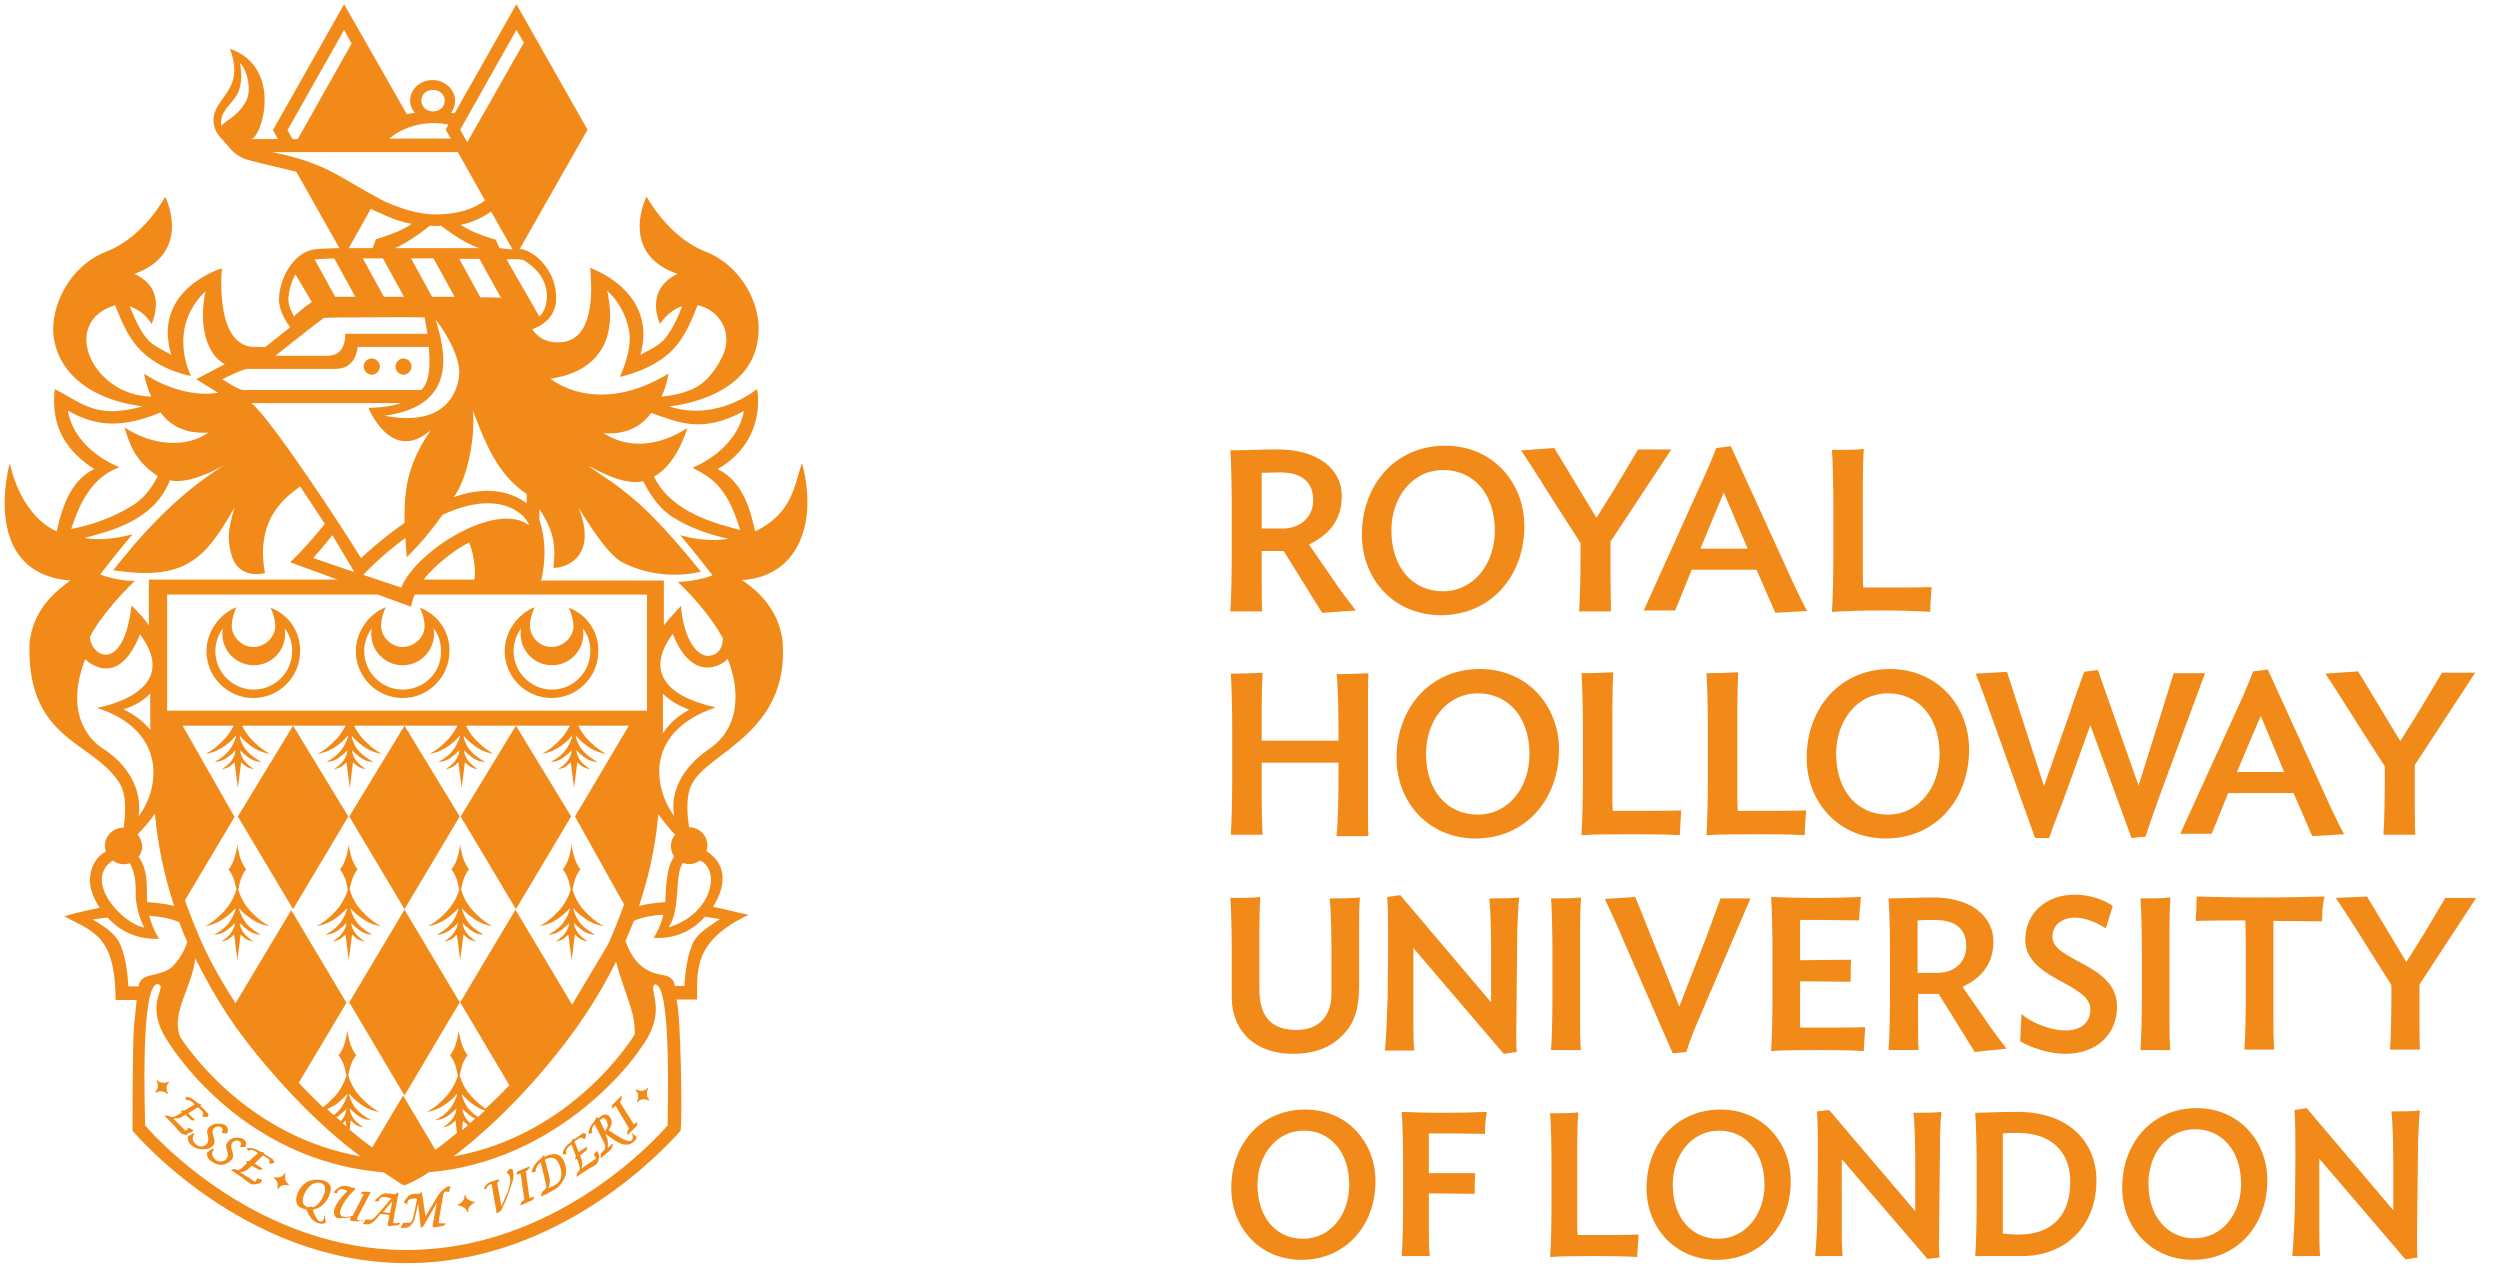 <?xml version="1.0" encoding="utf-8"?>
<!-- Generator: Adobe Illustrator 21.1.0, SVG Export Plug-In . SVG Version: 6.00 Build 0)  -->
<svg version="1.1" id="Layer_1" xmlns="http://www.w3.org/2000/svg" xmlns:xlink="http://www.w3.org/1999/xlink" x="0px" y="0px"
	 viewBox="0 0 534 271.7" style="enable-background:new 0 0 534 271.7;" xml:space="preserve">
<style type="text/css">
	.st0{fill:#F28A19;}
	.st1{clip-path:url(#SVGID_2_);fill:#F28A19;}
	.st2{clip-path:url(#SVGID_4_);fill:#F28A19;}
</style>
<g>
	<g>
		<path class="st0" d="M40.4,242c0.2,0,0.5-0.1,0.7-0.3c0,0,0-0.1,0.1-0.1c0,0,0,0,0-0.1l0.1-0.1l-1-0.5l-0.1,0.1
			c-0.1,0.1-0.2,0.2-0.3,0.4c-0.1,0.1-0.2,0.1-0.2,0.1c-0.1,0-0.2-0.1-0.2-0.1l-2.5-2.5c0.7,0,1.3,0,1.6-0.2l1-0.6l1.3,1.2l0.8,0
			l-1.5-1.5l2.1-1.3l0.9,0.9c0.2,0.2,0.3,0.3,0,1l-0.1,0.1l1.2,0.1l0,0c0.3-0.3,0.3-0.6,0-0.9l-1.5-1.5l0.3-0.2l-0.9-0.4
			c-0.7-0.6-1.1-0.9-1.3-1c-0.4-0.2-0.8-0.3-1.1-0.3l-0.2,0l0.2,0.7l0.1,0c0.1,0,0.1,0,0.2,0c0.4,0,0.8,0.2,1.3,0.7l0.2,0.2
			l-2.2,1.3l-0.8,0l0.3,0.4c-0.6,0.4-1,0.6-1.6,0.9c-0.2,0.1-0.3,0.1-0.5,0.1c-0.3,0-0.5-0.1-0.9-0.3l0,0h-0.8l1.3,1.3
			c0.3,0.3,0.8,0.8,1.2,1.3c0.2,0.2,0.3,0.4,0.4,0.5c0.2,0.2,0.4,0.4,0.5,0.5c0.3,0.3,0.6,0.5,1.5,0.5C40.1,242,40.3,242,40.4,242z"
			/>
		<path class="st0" d="M45.5,242.4c-0.2-0.7-0.1-1,0.2-1.4c0.2-0.2,0.6-0.4,1-0.4c0.2,0,0.4,0.1,0.6,0.2c0.3,0.3,0.3,0.5,0.1,1.1
			l-0.1,0.1l1.2,0.1l0-0.1c0.4-0.6,0.1-1.2-0.2-1.5c-0.5-0.5-1.4-0.5-1.7-0.5h-0.1c-0.8,0-1.4,0.3-1.9,0.8c-0.5,0.6-0.4,1.2-0.2,1.8
			c0.1,0.6,0.2,1.1-0.2,1.7c-0.3,0.4-0.8,0.6-1.2,0.6c-0.4,0-0.8-0.2-1.2-0.5c-0.6-0.5-0.7-1.1-0.6-1.5c0-0.1,0.1-0.3,0.3-0.7
			l0.1-0.1l-0.4,0l-1.1,0.7v0.1c0,0.8,0.2,1.3,0.9,1.8c0.6,0.5,1.3,0.8,2.2,0.8c0.1,0,0.1,0,0.2,0c1,0,1.7-0.3,2.2-0.9
			C45.9,244.1,45.9,243.7,45.5,242.4z"/>
		<path class="st0" d="M49.5,247.7c0.4-0.5,0.4-0.9,0-2.2c-0.2-0.7-0.1-1,0.1-1.4c0.2-0.2,0.6-0.5,1-0.5c0.2,0,0.4,0.1,0.6,0.2
			c0.4,0.3,0.4,0.5,0.1,1.1l-0.1,0.1l1.2,0l0-0.1c0.4-0.6,0.1-1.2-0.3-1.5c-0.5-0.4-1.2-0.4-1.5-0.4c-0.1,0-0.1,0-0.1,0
			c-0.8,0-1.5,0.4-1.9,1c-0.5,0.6-0.3,1.2-0.1,1.8c0.2,0.6,0.3,1.1-0.1,1.7c-0.3,0.4-0.8,0.6-1.3,0.6c-0.4,0-0.8-0.1-1.1-0.4
			c-0.6-0.5-0.7-1.1-0.7-1.4c0-0.1,0.1-0.3,0.3-0.7l0.1-0.2l-0.4,0l-1.1,0.8l0,0.1c0,0.8,0.3,1.3,1,1.8c0.6,0.4,1.2,0.7,2,0.7
			c0.1,0,0.3,0,0.4,0C48.4,248.6,49.1,248.2,49.5,247.7z"/>
		<path class="st0" d="M58.1,247.5l-1.8-1.1l0.2-0.2l-0.9-0.2c-0.8-0.5-1.2-0.6-1.5-0.7c-0.5-0.1-0.9-0.1-1.3-0.1l-0.1,0l0.3,0.7
			l0.1-0.1c0.4-0.3,1-0.2,1.7,0.3l0.3,0.2l-1.9,1.7l-0.8,0.1l0.4,0.3c-0.5,0.5-0.9,0.8-1.3,1.2c-0.2,0.2-0.4,0.3-0.6,0.3
			c-0.2,0-0.4,0-0.8-0.2l0,0l-0.8,0.2l1.5,1c0.3,0.2,1.1,0.7,1.4,1c0.2,0.1,0.3,0.3,0.5,0.4c0.3,0.2,0.5,0.3,0.6,0.4
			c0.2,0.1,0.4,0.3,0.8,0.3c0.3,0,0.6-0.1,1.2-0.2c0.2-0.1,0.4-0.1,0.6-0.5c0,0,0-0.1,0-0.1c0,0,0,0,0-0.1l0.1-0.1l-1.1-0.3l0,0.1
			c-0.1,0.1-0.1,0.3-0.2,0.4c-0.1,0.2-0.2,0.2-0.2,0.2c-0.1,0-0.1,0-0.2-0.1l-3-1.9c0.7-0.1,1.3-0.3,1.6-0.6l0.9-0.8l1.6,0.9
			l0.8-0.2l-1.8-1.2l1.8-1.7l1.1,0.7c0.3,0.2,0.3,0.3,0.2,1l0,0.1l1.1-0.2l0,0C58.5,248,58.4,247.7,58.1,247.5z"/>
		<path class="st0" d="M69.3,252.2c-0.9-0.3-2.1-0.3-3.1,0c-1.3,0.4-2.3,1.7-2.7,2.8c-0.3,0.9-0.3,1.6-0.1,2.1
			c0.2,0.5,0.6,0.8,1.2,1c0.2,0.1,0.4,0.2,0.6,0.2l0,0c0.1,0,0.2,0,0.2,0c0.6,1.4,1.2,2.4,2.4,2.9c0.4,0.1,0.6,0.2,0.9,0.2
			c0.3,0,0.6-0.1,0.8-0.2l0.1,0l-0.2-1.6c-0.1,0-0.2,0.5-0.2,0.7c-0.3,0.6-0.5,0.7-0.9,0.6c-0.2-0.1-0.8-0.4-1.5-2.5
			c0.4-0.1,0.8-0.2,1.2-0.4c1-0.5,2-1.6,2.4-2.9C71,253.7,70.6,252.7,69.3,252.2z M69.3,254.9c-0.8,2.1-1.8,2.8-2.6,3l-0.1-0.2
			l-0.9,0.2l-0.1-0.1c-0.5-0.2-0.9-0.6-0.9-1.1c-0.1-0.5,0.1-1.1,0.2-1.4c0.6-1.6,1.8-2.7,3-2.7c0.2,0,0.4,0,0.7,0.1
			C68.9,252.8,69.8,253.3,69.3,254.9z"/>
		<path class="st0" d="M77.4,260.8c-0.4,0-0.6-0.1-1-0.2c-0.1,0-0.1,0-0.1,0c0,0,0-0.2,0-0.3c0.1-0.3,0.2-0.6,0.5-1.1l2.4-4.6
			l-0.2,0c-1.4-0.1-1.5-0.1-1.9,0.2l-0.1,0.1l0.7,0.2l-2.4,4.6c-0.8,0.2-1.5,0.3-1.9,0.2c-0.6-0.1-0.9-0.6-0.7-1.3
			c0.3-1.4,1.8-3.3,3-4.4c0.1-0.1,0.1-0.1,0.1-0.2c0-0.1,0-0.1,0-0.2c0,0-0.1-0.1-0.1-0.1h0c0,0-0.1,0-0.2,0c-0.1,0-0.2,0-0.3,0
			c-0.4-0.2-0.7-0.3-1-0.3c-0.3-0.1-0.5-0.1-0.7-0.1c-0.2,0-0.4,0-0.6,0.1c-0.6,0.2-1.2,0.8-1.6,1.2l-0.1,0.1l0.8,0.2l0-0.1
			c0.1-0.6,0.6-0.8,1-0.8c0.1,0,0.2,0,0.3,0c0.3,0.1,0.6,0.2,0.9,0.4c-1.1,1.1-2.5,2.7-2.8,4c-0.1,0.4-0.1,0.9,0.1,1.3
			c0.2,0.3,0.4,0.5,0.8,0.5c0.1,0,0.3,0,0.6,0c0.7,0,1.5-0.1,2-0.2l-0.1,0.5l0,0c0,0.1,0.1,0.3,0.3,0.3l1.5,0.1h0
			c0.2,0,0.6-0.2,0.7-0.3l0.2-0.2L77.4,260.8z M76.7,261.2L76.7,261.2L76.7,261.2L76.7,261.2z"/>
		<path class="st0" d="M84.4,261.3c-0.2,0-0.3-0.1-0.4-0.1c0,0,0-0.1,0-0.2c0-0.4,0.9-5.1,1.1-6l0-0.1l-0.2-0.2l-0.1,0.1
			c-0.3,0.3-0.4,0.3-0.6,0.3c-0.2,0-0.4-0.1-0.6-0.1c-0.3-0.1-0.6-0.1-0.9-0.1c-0.3,0-0.6,0-0.8,0.1c-0.4,0.1-1,0.6-1.3,0.9
			c-0.2,0.2-0.4,0.4-0.5,0.6l-0.1,0.1l0.9,0l0-0.1c0.1-0.6,0.6-0.9,1.4-0.8c0.3,0,0.9,0.2,1.3,0.3l-2.6,3c-1.3,1.5-1.5,1.6-2.4,1.5
			c0,0-0.1,0-0.2,0c-0.1,0-0.2,0-0.2,0l-0.1,0l-0.5,0.8l-0.1,0.1l0.1,0c0.2,0.1,0.3,0.1,0.5,0.1c0.8,0.1,1.3,0,2.6-1.5l0.6-0.7
			l1.9,0.2l-0.4,2.1l0,0c0,0.2,0.2,0.2,0.3,0.3l0,0h0c0.7-0.1,1.2-0.1,2-0.2l0,0l0.4-0.5l-0.4,0C84.8,261.3,84.5,261.3,84.4,261.3z
			 M83.8,256.6l-0.5,2.5l-1.5-0.2L83.8,256.6z"/>
		<path class="st0" d="M95.9,253.4c-0.2,0-0.4,0.1-0.4,0.1c-0.1,0-1.1,0.8-1.3,1c-0.2,0.2-0.4,0.5-0.6,0.8l-2.7,4.5l-0.8-5.2
			l-0.5,0.4c-0.1,0-0.2,0-0.3,0c-0.2,0-0.5,0-0.7,0c-0.5,0-1,0.1-1.4,0.5c-0.3,0.3-0.7,0.8-0.9,1.2l0,0.1l0.7,0.5l0-0.2
			c0-0.4,0.1-0.6,0.3-0.8c0.2-0.2,0.5-0.2,0.8-0.3c0.3,0,0.7,0,1,0.1l-0.7,3.3c-0.4,1.7-0.5,1.8-1.5,1.8h-0.1c-0.2,0-0.4,0-0.6,0
			l-0.1,0l-0.5,1.1l0.1,0c0.1,0,0.1,0,0.2,0c0,0,0.1,0,0.1,0c0.7,0,1-0.1,1.4-0.3c0.3-0.1,1.1-1.1,1.2-1.8l0.7-3.1l0.6,5.2l0.6-0.5
			l2.8-4.9l-0.9,4.9c0,0.2,0.2,0.4,0.4,0.4l0,0c0.7-0.1,1.5-0.3,2-0.4l0,0l0.5-0.5l-0.3,0c-0.1,0-0.2,0-0.3,0c-0.2,0-0.4,0-0.6,0
			c-0.4,0-0.4-0.1-0.4-0.2c0-0.1,0.1-0.5,0.1-0.8l0.9-5.2c0.1-0.4,0.2-0.5,0.5-0.6c0.1,0,0.5,0.1,0.6,0.1l0.1,0l0.3-1.1l-0.1,0
			C96,253.3,96,253.3,95.9,253.4z"/>
		<path class="st0" d="M109.5,249.8L109.5,249.8c-0.2-0.1-0.5-0.2-0.6-0.1c-0.1,0-0.2,0.1-0.6,0.6l-0.1,0.1l0.1,0.1
			c0.3,0.3,0.5,0.5,0.6,0.8c0.3,1-0.2,2.8-0.6,3.6l-1.2,2.7l-0.9-4.9l0.5-0.6l-0.1-0.1c-0.1-0.1-0.2-0.1-0.4,0l-1.3,0.4
			c-0.3,0.1-0.6,0.3-0.9,0.5c-0.3,0.3-0.5,0.6-0.6,0.9l-0.1,0.1l0.6,0.1l0-0.1c0.1-0.6,0.6-0.8,0.8-0.9c0.1,0,0.2,0,0.3-0.1l1.1,6.3
			l0.8-0.5c0.3-0.1,1.8-3.9,2.1-4.9c0.8-2.1,0.8-2.9,0.5-3.7C109.7,250.1,109.6,249.9,109.5,249.8z"/>
		<path class="st0" d="M112.3,250.2c0.5-0.2,0.5-0.4,0.8-0.8l0.1-0.3l-2.6,1.1c-0.1,0.1-0.2,0.3-0.3,0.5l0,0.2l0.9-0.2l0.8,5.6
			c-0.5,0.3-0.6,0.3-0.8,0.9l-0.1,0.3l2.5-1.1c0.2-0.1,0.3-0.2,0.5-0.6l0.1-0.2l-1.1,0.3L112.3,250.2z"/>
		<path class="st0" d="M116.3,247.1l-0.1-0.4l-0.7,0.8c-0.3,0.2-0.5,0.4-0.7,0.6c-0.6,0.6-1,1.3-1.2,2.1l0,0.2l0.8-0.1l0-0.1
			c0-0.7,0.4-1.4,1.1-1.9l1.1,4.5c0.2,0.8,0.1,1.1-0.8,1.8l0,0l-0.3,1l0.2-0.1c0.2-0.1,0.3-0.2,0.5-0.2c0.3-0.2,0.7-0.3,1-0.5
			c1.1-0.6,1.7-1,2.1-1.3c0.4-0.4,1.5-1.8,1.6-2.9c0.1-0.9-0.1-2-0.6-2.9C119.5,246.3,118.2,246.2,116.3,247.1z M117.2,250.8
			l-0.8-3.1c0.5-0.3,1-0.4,1.5-0.4c0.7,0,1.1,0.6,1.4,1.1c0.3,0.6,0.6,1.6,0.6,2.2c0.1,1.6-0.8,2.2-1.5,2.6c-0.4,0.2-0.7,0.4-1,0.5
			c-0.1,0-0.2,0.1-0.3,0.1C117.6,252.7,117.5,252,117.2,250.8z"/>
		<path class="st0" d="M127.6,246C127.6,245.9,127.6,245.9,127.6,246l-0.1-0.2l-0.7,0.9l0.1,0.1c0.1,0.1,0.2,0.2,0.3,0.4
			c0.2,0.3,0.1,0.3-0.1,0.4l-2.9,2c0.2-0.7,0.2-1.3,0.1-1.7l-0.4-1.1l1.4-1.1l0.1-0.8l-1.8,1.2l-0.9-2.3l1.1-0.7
			c0.1-0.1,0.2-0.1,0.3-0.1c0.2,0,0.4,0.1,0.7,0.3l0.1,0.1l0.3-1.1l0,0c-0.3-0.3-0.6-0.4-0.9-0.1l-1.7,1.2l-0.1-0.3l-0.5,0.8
			c-0.8,0.6-1.1,0.9-1.2,1.1c-0.4,0.5-0.6,1.1-0.6,1.5l0,0.1l0.9-0.1l-0.1-0.1c-0.3-0.6,0-1.2,0.8-1.7l0.3-0.2l0.9,2.4l-0.2,0.8
			l0.4-0.2c0.3,0.6,0.4,1.1,0.6,1.7c0.1,0.5,0.1,0.7-0.5,1.3l-0.2,0.9l1.5-1c0.3-0.2,1-0.6,1.4-0.9c0.2-0.1,0.4-0.2,0.6-0.3
			c0.3-0.1,0.5-0.3,0.6-0.4c0.4-0.3,0.6-0.5,0.8-1.8C127.9,246.5,127.9,246.3,127.6,246C127.7,246,127.7,246,127.6,246z"/>
		<path class="st0" d="M135.1,242.3c0.1,0.7,0.1,1-0.2,1.3c-0.5,0.4-1.7-0.1-3.7-1.4l-1.2-0.8c0.2-0.3,0.5-0.9,0.6-1.2
			c0.2-0.7-0.1-1.4-0.4-1.7c-0.3-0.4-0.8-0.5-1.2-0.4c-0.4,0.1-0.6,0.3-1.3,0.8l-0.2-0.4l-0.6,1.1c-0.2,0.2-0.3,0.4-0.5,0.6
			c-0.4,0.6-0.7,1.3-0.7,1.9v0.1l0.8-0.2l0-0.1c-0.2-0.6,0-1.2,0.5-1.8l1.7,3.3c0.8,1.5,0.6,2,0.3,2.3l-0.7,0.7l0,1l1.8-1.5
			c0.5-0.4,0.5-0.5,0.8-1.3l0.1-0.4l-1.2,1c0.1-1.2,0.1-1.8-0.5-3l1.9,1.3c1,0.7,1.8,1,2.6,1c0.6,0,1.1-0.2,1.5-0.6
			c0,0,0.7-0.6,0.7-0.9l0-0.1l-1.1-1L135.1,242.3z M129.8,240.3c0,0.5-0.3,1-0.6,1.3l-1.1-2.3c0.4-0.3,0.6-0.5,0.8-0.5
			c0.2,0,0.3,0.1,0.5,0.3C129.6,239.4,129.8,239.9,129.8,240.3z"/>
		<path class="st0" d="M135.4,240.2l-3-4.8c0.3-0.4,0.4-0.5,0.4-1.1l0-0.3l-2,2c-0.1,0.1-0.1,0.4-0.1,0.6l0,0.2l0.8-0.6l2.9,4.9
			c-0.4,0.4-0.4,0.5-0.4,1.1v0.3l1.9-1.9c0.1-0.1,0.2-0.3,0.2-0.7l0-0.3L135.4,240.2z"/>
	</g>
	<path class="st0" d="M171.3,98.9c-1.6,4.6-2,10.8-10,14.6c-0.9-3.9-2.3-10.5-8-13.3c10.8-6.3,8.4-17.1,8.4-17.1s-8.4,7.1-18.8,3.7
		c0,0,18.2-1.4,19.1-15.4c0.6-6.1-3.4-14.6-11.4-17.7c-7.9-3.1-12.4-11.6-12.5-11.7c0,0-6.1,12.1,6.6,16.5
		c-7.3,3.6-3.7,10.7-3.7,10.7s1.6-2.8,4.7-3.8c-1,2.7-2.5,5.8-4.1,7.4c-1.4,1.4-3.7,2.3-4.8,3c3.8-13.7-10.8-18.6-10.8-18.6
		s0,0.2,0.1,0.4c0.1,2,1.6,15-6.3,15.5c-3.3,0.2-5.1-1.2-6.1-2.8c0,0,5-1.4,5.1-6.4c0.2-6.2-5-10.7-7.8-10.7l14.5-25.5L110.3,0.9
		L97.1,24.2c-0.2,0-0.5-0.1-0.8-0.1c0.6-0.7,0.9-1.6,0.9-2.6c0-2.4-2.2-4.4-4.8-4.4c-2.7,0-4.8,2-4.8,4.4c0,1,0.4,1.9,1,2.6
		c-0.7,0.1-1.3,0.2-1.7,0.3L73.5,0.9L58.3,27.8l1.1,1.9h-5.8c2.2,0,7.1-15.2-4.5-19.3c3.4,9-3.5,10.3-3.5,15.3
		c0,1.7,0.9,3.2,1.9,4.1l2,2.3c0.3,0.3,1.2,1.2,2.7,1.8c1.5,0.6,8.1,2,11.1,2.8L72.5,53c-4,0.1-5.1,0.2-5.6,0.3
		c-4.3,0.8-7.3,6.3-7.3,10.7c0,2.8,2.1,5.5,2.1,5.5l0,0l0.3,0.4c-1.4,1.1-3.2,2.5-5.3,4.2c-0.8,0-1.7,0-2.7,0
		c-7.7-0.5-6.8-14.6-6.6-16.8c0,0-15.1,4.5-10.8,18.5c-1.1-0.7-3.5-1.7-4.8-3c-1.6-1.6-3-4.6-4.1-7.4c2.4,1,3.4,1.9,4.7,3.8
		c0.5-1.3,3.1-7.6-3.7-10.7C41.3,54,35.3,42,35.3,42c0,0-4.5,8.6-12.5,11.7c-8,3.1-11.9,11.6-11.4,17.7c0.9,8.9,9,14.2,19.1,15.4
		c-9.6,2.6-12.1-0.1-18.8-3.7c-1,8.6,3,13.5,8.4,17.1c-4.5,2.2-6.6,7-8,13.3c-8.1-3.7-10-14.6-10-14.6S-4.6,122.4,15,124
		c-1.9,1.5-8,5.5-8.7,13.5c-0.6,20.9,13.7,20.7,19.3,29.9c1.5,2.5,1.2,6.7,0.8,9.4c0,0-0.1,0-0.1,0c-2.1,0-3.9,1.7-3.9,3.9
		c0,0.4,0.1,0.8,0.2,1.2c-0.9,0.5-1.6,1.1-2.2,2c-1.3,2-1.6,4.7-0.6,7.1c0.4,1.1,0.9,2,1.5,2.9c-4.1,0.8-7.6,1.8-7.6,1.8
		c6.3,3.4,10.9,4.1,11,17.9h4.5c-0.2,1.8-0.4,3.9-0.6,5.8c-0.3,3.9-0.3,22.1-0.3,22.1s23.5,28.3,58.5,28.3l0.1,0
		c32.3,0,54.7-24,58.5-28.3c0.3-2.9,0.1-24.1-0.9-28h4.4c0-6.5-0.7-12.5,11-18.1c-3.9-0.8-3.6-0.9-7.6-1.7c0.5-0.8,5.1-7.7-1.4-11.9
		c0.1-0.4,0.2-0.7,0.2-1.2c0-2.1-1.7-3.9-3.9-3.9c0,0-1.2-6.4,0.7-9.4c3.4-6.6,20.5-10.7,19.3-29.9c-0.7-8-6.7-12.1-8.7-13.5
		C170.4,123.2,174.8,111.8,171.3,98.9z M52.6,21.5c-1.8,3.5-4.4,4.1-5.3,5.4c-0.6-3,2.3-4.7,3.4-6.8c1.2-2.3,0.8-5.1,0.6-6.6
		C52.8,14.9,53.8,19.2,52.6,21.5z M129.7,62.1c2.1,1.8,4.1,5.1,4.7,8.7c0.7,4.1-2,9.7-2,9.7s6.9-1.3,11.3-5.8c2.8-2.9,4.3-7,5.3-9.5
		c3.6,0.6,7.8,4.8,5.5,10.5c-1.1,2.4-2.7,4.8-4.7,6.3c-2.6,1.9-6.1,2.5-8.5,2.7c1.2-2.6,1.5-4.9,1.5-4.9
		c-15.5,9.4-25.2,1.1-25.2,1.1C125.7,79.7,132.4,74.6,129.7,62.1z M115.2,108.7c3.3,5.1,3.5,7.9,3,12.6c3.2,0,9.4-2.8,5.4-12.8
		c1.9,3,6.1,9.9,9.3,11.6c8.5,4.4,16.8,2,16.8,2s-9.2-11.7-15.7-16.6c-2.7-2.4-7.5-5.2-8.3-6c1.3,0.6,7.3,4.3,11.7,3.3
		c0.9,1.7,2.7,5.3,6.2,7.6c3.9,2.5,8.4,3.9,12,4.7c-3.1,0.5-7.1,0.2-10.3-0.8c3.2,3.8,6.9,8.6,6.9,8.6s-3.3,1.3-7.4,1.4
		c3.1,3,7.1,7.4,9.6,12c0,0,0.2,3.7-3.2,3.8c-3.7-0.2-5.6-6.8-5.7-10.7c0,0-2.7,2.8-3.7,4.2l0-9.6l-26.2,0c0.6-2.6,1.4-7.6-0.4-13
		L115.2,108.7z M144,183c-1.9,2.2-1.8,9-1.9,9.7c-1.5,0.1-3.6,0.3-5.6,0.8c2-6,3.4-12.2,4-18.4l0.1-1.2c1.1,1.6,2.5,3.2,3.6,4.4
		c-0.6,0.7-0.9,1.5-0.9,2.5C143.3,181.6,143.6,182.3,144,183z M138.2,127v24.8H35.7l0-24.8h45l7.1,2.6c0,0,0.3-1.6,0.8-2.6H138.2z
		 M133.3,193.2c-0.2,0.6-2.9,7.8-3.7,9l-7.4,12.4l-12.1-20.3l-11.8,19.8l10.5,17.7c-1.7,1.8-3.4,3.5-5.1,5c-0.7-0.5-1.8-1.3-3-2.6
		c-1.9-2-2.5-4.5-2.5-4.5h0c0.1-0.6,0.3-1.4,0.5-2.1c0.6-1.7,1.2-2.2,1.2-2.2v0c0,0-0.6-0.6-1.2-2.2c-0.5-1.4-0.7-3.1-0.7-3.1
		s-0.2,1.7-0.7,3.1c-0.6,1.7-1.2,2.2-1.2,2.2v0c0,0,0.6,0.6,1.2,2.2l0.5,2.1h0c0,0-0.6,2.4-2.5,4.5c-2.5,2.7-4.2,3.3-4.2,3.3
		s2-0.1,4.3-1.8c1.6-1.2,2.2-2.1,2.2-2.1l0,0.3c0,0-0.5,1.9-1.9,3.4c-1.5,1.5-2.7,1.9-2.7,1.9s1.4,0.2,3-1.1
		c1.5-1.2,1.5-1.4,1.5-1.4l-0.1,0.7c0,0-0.2,1-1.1,2c-0.6,0.7-1.7,1.4-1.7,1.4s1-0.1,1.8-0.7c0.5-0.4,0.9-0.8,0.9-0.8l0.3,2.7
		c-1.7,1.4-3.2,2.6-4.6,3.6l-6.9-11.6l-6.6,11.1c-1.5-1.1-3.1-2.3-4.8-3.8l0.2-2c0,0,0.4,0.4,0.9,0.8c0.8,0.6,1.8,0.7,1.8,0.7
		s-1-0.7-1.7-1.4c-0.9-1-1.1-2-1.1-2l-0.1-0.7c0,0,0,0.2,1.5,1.4c1.6,1.3,3,1.1,3,1.1s-1.2-0.5-2.7-1.9c-1.5-1.4-1.9-3.4-1.9-3.4
		l0-0.3c0,0,0.6,0.9,2.2,2.1c2.2,1.7,4.3,1.8,4.3,1.8s-1.7-0.6-4.2-3.3c-1.9-2-2.5-4.5-2.5-4.5h0c0.1-0.6,0.3-1.4,0.5-2.1
		c0.6-1.7,1.2-2.2,1.2-2.2v0c0,0-0.6-0.6-1.2-2.2c-0.5-1.4-0.7-3.1-0.7-3.1l0,0c0,0-0.2,1.7-0.7,3.1c-0.6,1.7-1.2,2.2-1.2,2.2v0
		c0,0,0.6,0.6,1.2,2.2l0.5,2.1h0c0,0-0.6,2.4-2.5,4.5c-1,1-1.8,1.8-2.5,2.3c-1.7-1.6-3.4-3.3-5.2-5.2l10.2-17.1l-11.8-19.8
		l-11.9,19.9c-3-4.7-5.7-9.4-7.8-14.3c0,0,0,0,0,0c-0.6-1.4-2.6-6.4-3-7.7l10.6-17.8L39,155h10.9c-0.4,0.8-1,1.8-1.8,2.7
		c-2.5,2.7-4.2,3.3-4.2,3.3s2-0.1,4.3-1.8c1.6-1.2,2.2-2.1,2.2-2.1l0,0.3c0,0-0.5,1.9-1.9,3.4c-1.5,1.5-2.7,1.9-2.7,1.9
		s1.4,0.2,3-1.1c1.5-1.2,1.5-1.4,1.5-1.4l-0.1,0.7c0,0-0.2,1-1.1,2c-0.6,0.7-1.7,1.4-1.7,1.4s1-0.1,1.8-0.7c0.5-0.4,0.9-0.8,0.9-0.8
		l0.7,5.5h0l0.7-5.5c0,0,0.4,0.4,0.9,0.8c0.8,0.6,1.8,0.7,1.8,0.7s-1-0.7-1.7-1.4c-0.9-1-1.1-2-1.1-2l-0.1-0.7c0,0,0,0.2,1.5,1.4
		c1.6,1.3,3,1.1,3,1.1s-1.2-0.5-2.7-1.9c-1.5-1.4-1.9-3.4-1.9-3.4l0-0.3c0,0,0.6,0.9,2.2,2.1c2.2,1.7,4.3,1.8,4.3,1.8
		s-1.7-0.6-4.2-3.3c-0.8-0.9-1.4-1.9-1.8-2.7h22.1c-0.4,0.8-1,1.8-1.8,2.7c-2.5,2.7-4.2,3.3-4.2,3.3s2-0.1,4.3-1.8
		c1.6-1.2,2.2-2.1,2.2-2.1l0,0.3c0,0-0.5,1.9-1.9,3.4c-1.5,1.5-2.7,1.9-2.7,1.9s1.4,0.2,3-1.1c1.5-1.2,1.5-1.4,1.5-1.4l-0.1,0.7
		c0,0-0.2,1-1.1,2c-0.6,0.7-1.7,1.4-1.7,1.4s1-0.1,1.8-0.7c0.5-0.4,0.9-0.8,0.9-0.8l0.7,5.5h0l0.7-5.5c0,0,0.4,0.4,0.9,0.8
		c0.8,0.6,1.8,0.7,1.8,0.7s-1-0.7-1.7-1.4c-0.9-1-1.1-2-1.1-2l-0.1-0.7c0,0,0,0.2,1.5,1.4c1.6,1.3,3,1.1,3,1.1s-1.2-0.5-2.7-1.9
		c-1.5-1.4-1.9-3.4-1.9-3.4l0-0.3c0,0,0.6,0.9,2.2,2.1c2.2,1.7,4.3,1.8,4.3,1.8s-1.7-0.6-4.2-3.3c-0.8-0.9-1.4-1.9-1.8-2.7h22.1
		c-0.4,0.8-1,1.8-1.8,2.7c-2.5,2.7-4.2,3.3-4.2,3.3s2-0.1,4.3-1.8c1.6-1.2,2.2-2.1,2.2-2.1l0,0.3c0,0-0.5,1.9-1.9,3.4
		c-1.5,1.5-2.7,1.9-2.7,1.9s1.4,0.2,3-1.1c1.5-1.2,1.5-1.4,1.5-1.4l-0.1,0.7c0,0-0.2,1-1.1,2c-0.6,0.7-1.7,1.4-1.7,1.4
		s1-0.1,1.8-0.7c0.5-0.4,0.9-0.8,0.9-0.8l0.7,5.5h0l0.7-5.5c0,0,0.4,0.4,0.9,0.8c0.8,0.6,1.8,0.7,1.8,0.7s-1-0.7-1.7-1.4
		c-0.9-1-1.1-2-1.1-2l-0.1-0.7c0,0,0,0.2,1.5,1.4c1.6,1.3,3,1.1,3,1.1s-1.2-0.5-2.7-1.9c-1.5-1.4-1.9-3.4-1.9-3.4l0-0.3
		c0,0,0.6,0.9,2.2,2.1c2.2,1.7,4.3,1.8,4.3,1.8s-1.7-0.6-4.2-3.3c-0.8-0.9-1.4-1.9-1.8-2.7h22.2c-0.4,0.8-1,1.8-1.8,2.7
		c-2.5,2.7-4.2,3.3-4.2,3.3s2-0.1,4.3-1.8c1.6-1.2,2.2-2.1,2.2-2.1l0,0.3c0,0-0.5,1.9-1.9,3.4c-1.5,1.5-2.7,1.9-2.7,1.9
		s1.4,0.2,3-1.1c1.5-1.2,1.5-1.4,1.5-1.4l-0.1,0.7c0,0-0.2,1-1.1,2c-0.6,0.7-1.7,1.4-1.7,1.4s1-0.1,1.8-0.7c0.5-0.4,0.9-0.8,0.9-0.8
		l0.7,5.5h0l0.7-5.5c0,0,0.4,0.4,0.9,0.8c0.8,0.6,1.8,0.7,1.8,0.7s-1-0.7-1.7-1.4c-0.9-1-1.1-2-1.1-2l-0.1-0.7c0,0,0,0.2,1.5,1.4
		c1.6,1.3,3,1.1,3,1.1s-1.2-0.5-2.7-1.9c-1.5-1.4-1.9-3.4-1.9-3.4l0-0.3c0,0,0.6,0.9,2.2,2.1c2.2,1.7,4.3,1.8,4.3,1.8
		s-1.7-0.6-4.2-3.3c-0.8-0.9-1.4-1.9-1.8-2.7h10.8l-11.5,19.4L133.3,193.2z M100,239.5c-0.9-1-1.1-2-1.1-2l-0.1-0.7
		c0,0,0,0.2,1.5,1.4c0.4,0.3,0.8,0.6,1.2,0.7c-0.4,0.3-0.7,0.7-1.1,1C100.3,239.8,100.1,239.6,100,239.5z M100,240.3
		c-0.4,0.4-0.9,0.8-1.3,1.1l0.2-2c0,0,0.4,0.4,0.9,0.8C99.9,240.2,99.9,240.2,100,240.3z M100.6,237.4c-1.5-1.4-1.9-3.4-1.9-3.4
		l0-0.3c0,0,0.6,0.9,2.2,2.1c1,0.7,1.9,1.2,2.7,1.4c-0.5,0.5-1,0.9-1.5,1.4C101.6,238.2,101.1,237.9,100.6,237.4z M116.7,227.8
		c6.1-7.2,11.1-14.7,14.9-22.4c0.7,3,2.3,7.1,3.1,9.7c0.8,2.5,0.9,4.5,0.9,5.8c0,0,0,0,0,0c-0.1,0.2-12.9,21.5-38.7,26.1
		C102,243.1,109,237,116.7,227.8z M41.7,204.7c4.9,9.7,8.9,15.6,15.2,23c7.8,9.2,14.8,15.4,20.1,19.3c-23.2-4.1-36-21.6-38.5-25.5
		C36.4,216.4,41.1,210.8,41.7,204.7z M73.9,237.5c0,0-0.2,1-1.1,2c0,0,0,0,0,0c-0.3-0.3-0.6-0.6-1-0.8c0.2-0.1,0.5-0.3,0.7-0.5
		c1.5-1.2,1.5-1.4,1.5-1.4L73.9,237.5z M74,240.6c-0.3-0.2-0.5-0.4-0.8-0.7c0.4-0.3,0.6-0.6,0.6-0.6L74,240.6z M72.2,237.4
		c-0.3,0.3-0.7,0.6-0.9,0.8c-0.5-0.4-0.9-0.8-1.4-1.3c0.6-0.3,1.3-0.6,2.1-1.2c1.6-1.2,2.2-2.1,2.2-2.1l0,0.3
		C74.1,234,73.7,235.9,72.2,237.4z M29.4,178.2c1.2-1.2,2.6-2.8,3.7-4.4l0,0.1c0.6,6.6,2,13.2,4.1,19.6c-2-0.5-4.2-0.7-5.7-0.8
		c-0.4-1.2,0.6-6.3-1.9-9.7c0.5-0.6,0.8-1.4,0.8-2.3C30.3,179.8,29.9,178.9,29.4,178.2z M31.8,133.6c-1.1-1.7-2.3-2.8-3.7-4.3
		c-1.7,14.6-8.6,11.1-8.9,6.8c1.6-3.5,6.4-9,9.6-12c-4.5-0.1-7.4-1.4-7.4-1.4s3.7-4.8,6.9-8.6c-2.9,0.9-7.3,1.4-10.3,0.8
		c5.7-1.5,14.9-3.7,18.3-12.3c3,0.7,7.7-1,11.7-3.3c-2.5,1.7-11.6,6.8-23.8,22.5c15.6,2.4,19.7-2.6,25.9-13.4
		c-1.1,3.8-1.8,6.4-0.6,10.3c1.6,5.3,7.1,3.7,7.1,3.7c-2.3-12.3,5.4-16.8,7.5-18.5c1.3,2,4.8,7.2,5.3,8c-4.3,5.3-7.4,8.2-7.4,8.2
		l10.1,3.7H31.8V133.6z M81.8,55.2l4.5,8.2H82l-4.5-8.2H81.8z M74.5,53l4.7-8.4c0.6,0.3,1.2,0.6,1.7,0.8c2,0.9,4.1,1.9,7,2.4
		c-2,1.7-7.6,3.3-7.6,3.3L79.6,53H74.5z M84.3,53c1.5-0.5,5.3-2.9,7.5-4.8c0.9,0.1,1.8,0.1,2.4,0c1.5,1.1,4.8,3.7,8.2,4.8H84.3z
		 M85.7,125.5l-8.1-2.7c0,0,3.4-3.8,9-7.9c0.1,2.5,0.3,4.1,0.3,4.1s3.9-3.7,7.6-9c11.6-5.5,17.6-0.6,18.5,2.2
		C106.1,106.9,88.9,117.6,85.7,125.5z M101.3,123.8H90.5c2.3-3.1,7.1-6.7,9.7-7.9C101.5,118.9,101.6,123,101.3,123.8z M112.5,107.5
		c-1.6-1.2-6.7-4.5-15.6-1.3c2.8-3.6,4.7-12.5,4.1-18.5c2.7,7,5.2,13.6,11.5,17.8L112.5,107.5z M102.6,63.5l-4.5-8.2h4.3l4.6,8.3
		C105.8,63.5,102.6,63.5,102.6,63.5z M106.7,53l-0.8-1.8c0,0-5.1-1.4-7.5-3.2c2.8-0.5,5-1.8,6.5-2.8l4.6,8.1
		C109.4,53.3,106.7,53,106.7,53z M92.6,55.2l4.5,8.2h-4.8l-4.5-8.2L92.6,55.2z M93.1,68.4c0.4,0.3,5,6.5,5,11.2c0,1.6-1,12.1-16,9.2
		C98.8,86.6,94.6,73.6,93.1,68.4z M78.7,87.1c0,0,4.8,12.1,13.3,4.8c-4.9,7.2-5.7,12.4-5.6,19.8c-4.9,3.4-9.3,7.5-9.3,7.5
		c-3.5-5.8-19.1-29.6-23.4-33.1h32C82.4,87.2,78.7,87.1,78.7,87.1z M75.7,122.2l-8.8-3c0.9-1,1.8-2,4.1-4.9
		C71.6,115.3,75.7,122.2,75.7,122.2z M115.1,67.6C115.1,67.6,115.1,67.6,115.1,67.6C115.1,67.6,115.1,67.6,115.1,67.6
		C115.2,67.6,115.1,67.6,115.1,67.6z M111.9,55.6c7,4.3,5,10.7,3.3,12l-7-12.2C108.7,55.3,111.5,55.3,111.9,55.6z M110.3,6.4
		l1.6,2.7L99.8,30.4l-1.5-2.7L110.3,6.4z M92.5,19.2c1.4,0,2.5,1,2.5,2.3s-1.1,2.3-2.5,2.3s-2.5-1-2.5-2.3S91,19.2,92.5,19.2z
		 M95.8,26.6l-0.6,1.1l1.1,1.9l-13.1,0C83.2,29.5,88.1,25.1,95.8,26.6z M73.5,6.4l1.6,2.9L63.6,29.7h-1.1l-1.1-1.9L73.5,6.4z
		 M58.1,32.5h28.1h11.6l5.8,10.3c-1.1,0.8-4,3-10.7,3c-1.3,0-5.1-0.2-10.8-2.8C72,37.7,70,34.9,58.1,32.5z M71.4,55.2l4.5,8.2
		l-4.3,0l-4.4-8C67.2,55.4,68.7,55.3,71.4,55.2z M61.6,64c0-1.8,0.6-3.7,1.5-5.4l3.5,5.9c-1.5,1-3.1,2.4-3.8,3.1
		C62.4,66.8,61.6,65.4,61.6,64z M69.2,67.9c0.4,0,1.7-0.1,6.2-0.1c4.5,0,10.5-0.1,15.3,0c0.2,1,0.4,2.2,0.6,3.5l-17.6,0
		c0,0,0.5,4.7-3.8,4.7l-11.1,0C63.6,72.2,68.3,68.5,69.2,67.9z M52.8,78.8h18.8c4.4,0,4.7-4.1,4.8-4.7h15.2c0.5,6.2-0.5,8.1-1.6,9.2
		H51.8c-1.4-0.3-4.1-2.2-4.3-2.3C48.1,80.7,51.9,78.8,52.8,78.8z M24.6,65.2c1,2.5,2.5,6.6,5.3,9.5c4.5,4.6,10.9,5.6,10.9,5.6
		s-5.3-10,3.1-18.1C42.4,69.3,44,75.6,48,77.8L41.9,81c0,0,2.4,1.5,4.7,2.9c-8.4,1.3-15.8-4.1-15.8-4.1s0.3,2.3,1.5,4.9
		C19.6,84.5,12.7,68.7,24.6,65.2z M25.5,99.8c-5.8-2.4-10.2-6.9-11-12.1c4.8,2.7,10.2,4.4,19.8,0.4c3.3,4.6,8.4,4.4,10.2,4.3
		c-4.6,3.3-11.8,2.9-17.9-1.1c1,3.3,2.1,7.1,7.1,10.4c-0.8,1.6-2.5,4.5-5.3,6.2c-5,3.2-10.2,4.5-13.2,5.1
		C17,107.6,19.5,102,25.5,99.8z M22.3,160.1c-0.5-0.3-9.5-5.3-4.1-19.3c0,0,6.8,7,11.7-5.3c9.5,12.6-9.2,15.7-9.2,15.7
		c14.4,4.6,13.9,16.4,8.9,23.2C30.5,168.4,27,163.2,22.3,160.1z M32.1,148.1l0,7.8c-1.9-2.4-4.1-3.5-5.7-4.4
		C29,150.7,31.1,149.3,32.1,148.1z M24.1,183.8c0.6,0.5,1.4,0.8,2.3,0.8c0.4,0,0.9-0.1,1.3-0.2c0.8,1.2,1.3,3.3,1.3,5.9
		c-0.2,3.2,1.2,6.8,1.8,7.8C26.4,197.5,17.5,188.2,24.1,183.8z M29.6,210.7h-2.2c-0.1-2.5-0.6-7.2-2.1-9.7c-1.2-2.1-3.9-3.6-5.5-4.6
		c0.9-0.1,2-0.3,3.2-0.4c4.7,5.3,11,4.5,11,4.5s-1.3-1.7-2.1-4.9c2.7,0.2,4.9,0.7,6.4,1.4c0.5,1.4,1.1,2.8,1.7,4.2
		c-0.6,2.1-2.1,4.2-3.2,5.3C33.8,209,30,207.5,29.6,210.7z M86.8,267c-31.1,0-52.6-22.9-55.8-26.6c0-2.2-1.1-30.4,2.7-30.2
		c2.4,0.5-3.2,4,2,12c0.2,0.3,15.2,25.7,46.2,28.2c2.6,1.7,3.7,2.4,3.8,2.5l0.7,0.3l0.7-0.3c0.2-0.1,2-0.8,4.5-2.5
		c26.9-2.3,42.9-22.8,45.1-26.3c6.2-8.1,1.7-12.5,3.1-13.8c3.7-0.8,2.8,27,2.8,30.1C139.4,244.1,118,267,86.8,267z M153.8,196.3
		c-1.5,1.1-4.3,2.6-5.5,4.6c-1.5,2.6-2,7.2-2.1,9.7h-2.1c0-1.3-1.1-2.1-2.3-2.3c-2.7-0.4-6.1-1.4-8.2-7.3c0.6-1.4,1.2-2.9,1.8-4.3
		c1.5-0.7,3.7-1.2,6.3-1.3c-0.8,3.2-2.1,4.9-2.1,4.9s6.3,0.9,11-4.5C151.8,196,152.9,196.2,153.8,196.3z M149.5,183.8
		c4.5,2,2.7,11.4-6.7,14.3c2.7-3.8,1.2-11.5,3.1-13.8C146.3,184.5,147.9,185,149.5,183.8z M151.3,160.1c-2.3,1.6-8.6,6.6-7.3,14.2
		c-4.7-6.5-6-18.2,8.9-23.2c-11.4-2.5-14.8-8.2-9.2-15.7c4.3,10.9,10.9,6.5,11.7,5.3C157.3,145.1,159.3,154.8,151.3,160.1z
		 M141.6,156.6v-8.4c2.2,2,3.5,2.5,5.6,3.4C145.6,152.5,143.5,153.8,141.6,156.6z M139.7,101.8c5.1-2.8,7.1-10.4,7.1-10.4
		s-9.1,6.8-17.9,1.1c0.3,0,6.4,1,10.2-4.3c5.8,2,10.8,4.5,19.8-0.4c-1.7,8.7-11,12.1-11,12.1c3.9,2.1,7.3,3.7,10.2,13.3
		C153.5,112,143.4,109.6,139.7,101.8z"/>
	<path class="st0" d="M122.5,194.3l0-0.3c0,0,0.6,0.9,2.2,2c2.2,1.7,4.3,1.8,4.3,1.8s-1.7-0.6-4.2-3.3c-1.9-2-2.5-4.5-2.5-4.5h0
		c0.1-0.6,0.3-1.4,0.5-2.1c0.6-1.7,1.2-2.2,1.2-2.2v0c0,0-0.6-0.6-1.2-2.2c-0.5-1.4-0.7-3.1-0.7-3.1h0c0,0-0.2,1.7-0.7,3.1
		c-0.6,1.7-1.2,2.2-1.2,2.2v0c0,0,0.6,0.6,1.2,2.2l0.5,2.1h0c0,0-0.6,2.4-2.5,4.5c-2.5,2.7-4.2,3.3-4.2,3.3s2-0.1,4.3-1.8
		c1.6-1.2,2.2-2,2.2-2l0,0.3c0,0-0.5,1.9-1.9,3.4c-1.5,1.5-2.7,1.9-2.7,1.9s1.4,0.2,3-1.1c1.5-1.2,1.5-1.4,1.5-1.4l-0.1,0.6
		c0,0-0.2,1-1.1,2c-0.6,0.7-1.7,1.4-1.7,1.4s1-0.1,1.8-0.7c0.5-0.4,0.9-0.8,0.9-0.8l0.7,5.5h0l0.7-5.5c0,0,0.4,0.4,0.9,0.8
		c0.8,0.6,1.8,0.7,1.8,0.7s-1-0.7-1.7-1.4c-0.9-1-1.1-2-1.1-2l-0.1-0.6c0,0,0,0.2,1.5,1.4c1.6,1.3,3,1.1,3,1.1s-1.2-0.5-2.7-1.9
		C122.9,196.2,122.5,194.3,122.5,194.3z"/>
	<path class="st0" d="M98.7,194.3l0-0.3c0,0,0.6,0.9,2.2,2c2.2,1.7,4.3,1.8,4.3,1.8s-1.7-0.6-4.2-3.3c-1.9-2-2.5-4.5-2.5-4.5h0
		c0.1-0.6,0.3-1.4,0.5-2.1c0.6-1.7,1.2-2.2,1.2-2.2v0c0,0-0.6-0.6-1.2-2.2c-0.5-1.4-0.7-3.1-0.7-3.1s-0.2,1.7-0.7,3.1
		c-0.6,1.7-1.2,2.2-1.2,2.2v0c0,0,0.6,0.6,1.2,2.2l0.5,2.1h0c0,0-0.6,2.4-2.5,4.5c-2.5,2.7-4.2,3.3-4.2,3.3s2-0.1,4.3-1.8
		c1.6-1.2,2.2-2,2.2-2l0,0.3c0,0-0.5,1.9-1.9,3.4c-1.5,1.5-2.7,1.9-2.7,1.9s1.4,0.2,3-1.1c1.5-1.2,1.5-1.4,1.5-1.4l-0.1,0.6
		c0,0-0.2,1-1.1,2c-0.6,0.7-1.7,1.4-1.7,1.4s1-0.1,1.8-0.7c0.5-0.4,0.9-0.8,0.9-0.8l0.7,5.5h0l0.7-5.5c0,0,0.4,0.4,0.9,0.8
		c0.8,0.6,1.8,0.7,1.8,0.7s-1-0.7-1.7-1.4c-0.9-1-1.1-2-1.1-2l-0.1-0.6c0,0,0,0.2,1.5,1.4c1.6,1.3,3,1.1,3,1.1s-1.2-0.5-2.7-1.9
		C99.2,196.2,98.7,194.3,98.7,194.3z"/>
	<path class="st0" d="M74.9,194.3l0-0.3c0,0,0.6,0.9,2.2,2c2.2,1.7,4.3,1.8,4.3,1.8s-1.7-0.6-4.2-3.3c-1.9-2-2.5-4.5-2.5-4.5h0
		c0.1-0.6,0.3-1.4,0.5-2.1c0.6-1.7,1.2-2.2,1.2-2.2v0c0,0-0.6-0.6-1.2-2.2c-0.5-1.4-0.7-3.1-0.7-3.1l0,0c0,0-0.2,1.7-0.7,3.1
		c-0.6,1.7-1.2,2.2-1.2,2.2v0c0,0,0.6,0.6,1.2,2.2l0.5,2.1h0c0,0-0.6,2.4-2.5,4.5c-2.5,2.7-4.2,3.3-4.2,3.3s2-0.1,4.3-1.8
		c1.6-1.2,2.2-2,2.2-2l0,0.3c0,0-0.5,1.9-1.9,3.4c-1.5,1.5-2.7,1.9-2.7,1.9s1.4,0.2,3-1.1c1.5-1.2,1.5-1.4,1.5-1.4l-0.1,0.6
		c0,0-0.2,1-1.1,2c-0.6,0.7-1.7,1.4-1.7,1.4s1-0.1,1.8-0.7c0.5-0.4,0.9-0.8,0.9-0.8l0.7,5.5h0l0.7-5.5c0,0,0.4,0.4,0.9,0.8
		c0.8,0.6,1.8,0.7,1.8,0.7s-1-0.7-1.7-1.4c-0.9-1-1.1-2-1.1-2l-0.1-0.6c0,0,0,0.2,1.5,1.4c1.6,1.3,3,1.1,3,1.1s-1.2-0.5-2.7-1.9
		C75.4,196.2,74.9,194.3,74.9,194.3z"/>
	<path class="st0" d="M51.1,194.3l0-0.3c0,0,0.6,0.9,2.2,2c2.2,1.7,4.3,1.8,4.3,1.8s-1.7-0.6-4.2-3.3c-1.9-2-2.5-4.5-2.5-4.5h0
		c0.1-0.6,0.3-1.4,0.5-2.1c0.6-1.7,1.2-2.2,1.2-2.2v0c0,0-0.6-0.6-1.2-2.2c-0.5-1.4-0.7-3.1-0.7-3.1h0c0,0-0.2,1.7-0.7,3.1
		c-0.6,1.7-1.2,2.2-1.2,2.2v0c0,0,0.6,0.6,1.2,2.2l0.5,2.1h0c0,0-0.6,2.4-2.5,4.5c-2.5,2.7-4.2,3.3-4.2,3.3s2-0.1,4.3-1.8
		c1.6-1.2,2.2-2,2.2-2l0,0.3c0,0-0.5,1.9-1.9,3.4c-1.5,1.5-2.7,1.9-2.7,1.9s1.4,0.2,3-1.1c1.5-1.2,1.5-1.4,1.5-1.4l-0.1,0.6
		c0,0-0.2,1-1.1,2c-0.6,0.7-1.7,1.4-1.7,1.4s1-0.1,1.8-0.7c0.5-0.4,0.9-0.8,0.9-0.8l0.7,5.5h0l0.7-5.5c0,0,0.4,0.4,0.9,0.8
		c0.8,0.6,1.8,0.7,1.8,0.7s-1-0.7-1.7-1.4c-0.9-1-1.1-2-1.1-2l-0.1-0.6c0,0,0,0.2,1.5,1.4c1.6,1.3,3,1.1,3,1.1s-1.2-0.5-2.7-1.9
		C51.6,196.2,51.1,194.3,51.1,194.3z"/>
	<path class="st0" d="M89.7,129.8L89.7,129.8c0,0,1,2.1,1,3.9c0,2.5-2.3,4.5-4.7,4.5c-2.4,0-4.6-2.1-4.6-4.6c0-1.8,1-3.9,1-3.9l0,0
		c-3.8,1.5-6.4,5.4-6.4,9.4c0,5.5,4.5,10,10,10c5.5,0,10-4.5,10-10C96.1,135,93.6,131.3,89.7,129.8z M86,147.3
		c-4.5,0-8.2-3.7-8.2-8.2c0-1.8,0.6-3.5,1.6-4.9c-0.1,0.4-0.1,0.8-0.1,1.2c0,3.7,3,6.7,6.7,6.7c3.7,0,6.7-3,6.7-6.7
		c0-0.4,0-0.8-0.1-1.2c1.1,1.4,1.6,3.1,1.6,4.9C94.3,143.6,90.6,147.3,86,147.3z"/>
	<path class="st0" d="M57.8,129.8L57.8,129.8c0,0,1,2.1,1,3.9c0,2.5-2.3,4.5-4.7,4.5c-2.4,0-4.6-2.1-4.6-4.6c0-1.8,1-3.9,1-3.9l0,0
		c-3.8,1.5-6.4,5.4-6.4,9.4c0,5.5,4.5,10,10,10c5.5,0,10-4.5,10-10C64.2,135,61.7,131.3,57.8,129.8z M54.2,147.3
		c-4.5,0-8.2-3.7-8.2-8.2c0-1.8,0.6-3.5,1.6-4.9c-0.1,0.4-0.1,0.8-0.1,1.2c0,3.7,3,6.7,6.7,6.7c3.7,0,6.7-3,6.7-6.7
		c0-0.4,0-0.8-0.1-1.2c1.1,1.4,1.6,3.1,1.6,4.9C62.4,143.6,58.7,147.3,54.2,147.3z"/>
	<path class="st0" d="M121.5,129.8L121.5,129.8c0,0,1,2.1,1,3.9c0,2.5-2.3,4.5-4.7,4.5c-2.5,0-4.6-2.1-4.6-4.6c0-1.8,1-3.9,1-3.9
		l0,0c-3.8,1.5-6.4,5.4-6.4,9.4c0,5.5,4.5,10,10,10c5.5,0,10-4.5,10-10C127.9,135,125.4,131.3,121.5,129.8z M117.9,147.3
		c-4.5,0-8.2-3.7-8.2-8.2c0-1.8,0.6-3.5,1.6-4.9c-0.1,0.4-0.1,0.8-0.1,1.2c0,3.7,3,6.7,6.7,6.7c3.7,0,6.7-3,6.7-6.7
		c0-0.4,0-0.8-0.1-1.2c1.1,1.4,1.6,3.1,1.6,4.9C126.1,143.6,122.4,147.3,117.9,147.3z"/>
	<g>
		<defs>
			<path id="SVGID_1_" d="M77.7,78.3c0,0.9,0.8,1.7,1.7,1.7c0.9,0,1.7-0.8,1.7-1.7c0-0.9-0.8-1.7-1.7-1.7
				C78.5,76.6,77.7,77.3,77.7,78.3"/>
		</defs>
		<use xlink:href="#SVGID_1_"  style="overflow:visible;fill:#F28A19;"/>
		<clipPath id="SVGID_2_">
			<use xlink:href="#SVGID_1_"  style="overflow:visible;"/>
		</clipPath>
		<path class="st1" d="M81.1,78.3c0,0.9-0.8,1.7-1.7,1.7c-0.9,0-1.7-0.8-1.7-1.7s0.8-1.7,1.7-1.7C80.3,76.6,81.1,77.3,81.1,78.3"/>
	</g>
	<g>
		<defs>
			<path id="SVGID_3_" d="M84.5,78.3c0,0.9,0.8,1.7,1.7,1.7s1.7-0.8,1.7-1.7c0-0.9-0.8-1.7-1.7-1.7S84.5,77.4,84.5,78.3"/>
		</defs>
		<use xlink:href="#SVGID_3_"  style="overflow:visible;fill:#F28A19;"/>
		<clipPath id="SVGID_4_">
			<use xlink:href="#SVGID_3_"  style="overflow:visible;"/>
		</clipPath>
		<path class="st2" d="M87.8,78.3c0,0.9-0.8,1.7-1.7,1.7c-0.9,0-1.7-0.8-1.7-1.7s0.8-1.7,1.7-1.7C87.1,76.6,87.8,77.4,87.8,78.3"/>
	</g>
	<polygon class="st0" points="98.2,174.4 86.4,155 74.6,174.4 86.4,194.2 	"/>
	<polygon class="st0" points="98.2,214.1 86.4,194.3 74.6,214.1 86.4,234 	"/>
	<polygon class="st0" points="122,174.4 110.2,155 98.4,174.4 110.2,194.2 	"/>
	<polygon class="st0" points="74.4,174.4 62.6,155 50.8,174.4 62.6,194.2 	"/>
	<path class="st0" d="M36,231l0.1,0.2c-0.1,0.1-0.2,0.3-0.3,0.4c-0.1,0.1-0.1,0.3-0.2,0.5c0,0.2,0,0.4,0,0.6c0,0.2,0.1,0.4,0.1,0.5
		c0.1,0.1,0.1,0.3,0.2,0.4l-0.2,0.1c-0.1-0.1-0.2-0.2-0.3-0.3c-0.1-0.1-0.3-0.1-0.5-0.2c-0.2-0.1-0.4-0.1-0.6-0.1
		c-0.2,0-0.4,0-0.5,0.1c-0.1,0.1-0.3,0.1-0.5,0.2l-0.1-0.2c0.1-0.1,0.2-0.3,0.3-0.4c0.1-0.1,0.1-0.3,0.2-0.5c0-0.2,0-0.4,0-0.6
		c0-0.2-0.1-0.4-0.1-0.5c-0.1-0.1-0.1-0.3-0.2-0.4l0.2-0.1c0.1,0.1,0.2,0.2,0.3,0.3c0.1,0.1,0.3,0.1,0.5,0.2c0.2,0,0.4,0.1,0.6,0.1
		c0.2,0,0.4,0,0.5-0.1C35.7,231.2,35.8,231.1,36,231"/>
	<path class="st0" d="M135.8,232.9l0.1-0.2c0.2,0.1,0.3,0.2,0.5,0.2c0.2,0,0.3,0.1,0.5,0.1c0.2,0,0.4,0,0.6-0.1
		c0.2-0.1,0.4-0.1,0.5-0.2c0.1-0.1,0.2-0.2,0.3-0.3l0.2,0.1c-0.1,0.1-0.1,0.2-0.2,0.4c-0.1,0.1-0.1,0.3-0.1,0.5c0,0.2,0,0.4,0,0.6
		c0,0.2,0.1,0.4,0.2,0.5c0.1,0.1,0.2,0.3,0.3,0.4l-0.1,0.2c-0.2-0.1-0.3-0.2-0.5-0.2c-0.2,0-0.3-0.1-0.5-0.1c-0.2,0-0.4,0-0.6,0.1
		c-0.2,0.1-0.4,0.1-0.5,0.2c-0.1,0.1-0.2,0.2-0.3,0.3l-0.2-0.1c0.1-0.1,0.1-0.2,0.2-0.4c0.1-0.1,0.1-0.3,0.1-0.5c0-0.2,0-0.4,0-0.6
		c0-0.2-0.1-0.4-0.2-0.5C136,233.2,135.9,233.1,135.8,232.9"/>
	<path class="st0" d="M60.8,250.6l0.2,0.1c-0.1,0.2-0.1,0.3-0.1,0.5c0,0.2,0,0.3,0,0.5c0,0.2,0.1,0.4,0.2,0.6
		c0.1,0.2,0.2,0.3,0.3,0.4c0.1,0.1,0.2,0.2,0.3,0.3l-0.1,0.2c-0.1,0-0.3-0.1-0.4-0.1c-0.1,0-0.3,0-0.5,0c-0.2,0-0.4,0.1-0.6,0.2
		c-0.2,0.1-0.3,0.2-0.4,0.3c-0.1,0.1-0.2,0.2-0.3,0.4l-0.2-0.1c0.1-0.2,0.1-0.3,0.1-0.5c0-0.2,0-0.3,0-0.5c0-0.2-0.1-0.4-0.2-0.6
		c-0.1-0.2-0.2-0.3-0.3-0.4c-0.1-0.1-0.2-0.2-0.3-0.3l0.1-0.2c0.1,0,0.3,0.1,0.4,0.1c0.2,0,0.3,0,0.5,0c0.2,0,0.4-0.1,0.6-0.2
		c0.2-0.1,0.3-0.2,0.4-0.3C60.6,250.9,60.7,250.7,60.8,250.6"/>
	<path class="st0" d="M99.2,255.3l0.2,0c0.1,0.2,0.1,0.3,0.2,0.5c0.1,0.1,0.2,0.3,0.4,0.4c0.2,0.1,0.3,0.2,0.5,0.3
		c0.2,0.1,0.4,0.1,0.5,0.2c0.1,0,0.3,0,0.4,0l0,0.2c-0.1,0-0.3,0.1-0.4,0.2c-0.1,0.1-0.3,0.2-0.4,0.3c-0.1,0.2-0.3,0.3-0.4,0.5
		c-0.1,0.2-0.2,0.3-0.2,0.5c0,0.2,0,0.3,0,0.5l-0.2,0c-0.1-0.2-0.1-0.3-0.2-0.5c-0.1-0.1-0.2-0.3-0.4-0.4c-0.2-0.1-0.3-0.2-0.5-0.3
		c-0.2-0.1-0.4-0.1-0.5-0.2c-0.1,0-0.3,0-0.4,0l0-0.2c0.1,0,0.3-0.1,0.4-0.2c0.1-0.1,0.3-0.2,0.4-0.3c0.1-0.1,0.3-0.3,0.4-0.5
		c0.1-0.2,0.1-0.3,0.2-0.5C99.2,255.7,99.2,255.5,99.2,255.3"/>
</g>
<g>
	<g>
		<path class="st0" d="M282.4,130.9l-8.2-13.2h-4.7v5.8c0,1.9,0,5.7,0.1,7.1h-6.8c0.2-2.4,0.3-8.6,0.3-11.8v-10.8
			c0-3.1-0.1-9.5-0.3-11.8c1.8,0,7.5-0.2,9.8-0.2c9.2-0.1,14.2,4.5,14,10.2c-0.1,4.8-2.5,7.9-7,10.1l5.3,7.7c1.2,1.8,3.6,5,4.7,6.4
			L282.4,130.9z M273.9,112.9c4.1,0,6.6-2.7,6.6-6c0-3.8-2.2-6-7.2-6c-1.4,0-2.6,0.1-3.8,0.1v11.9H273.9z"/>
		<path class="st0" d="M290.9,114.2c0-10.7,7.2-19,17.8-19c10.1,0,16.9,7.8,16.9,17.2c0,10.7-7.2,19-17.8,19
			C297.6,131.4,290.9,123.6,290.9,114.2z M319.3,113.4c0-8.1-4.7-13-11-13c-6.7,0-11.1,5.9-11.1,12.9c0,8.1,4.7,13,11,13
			C314.8,126.3,319.3,120.4,319.3,113.4z"/>
		<path class="st0" d="M332,95.7l9,14.9l2.7-4.3c1.9-3,4.4-7.3,6.2-10.3h7.1L344,115.7v7.8c0,1.9,0.1,5.7,0.1,7.1h-6.8
			c0.2-2.4,0.3-8.6,0.3-11.8v-2.8l-5.2-8.1c-2.1-3.3-5.4-8.6-7.5-11.7L332,95.7z"/>
		<path class="st0" d="M362.4,105.4c1.9-4.1,3.1-6.9,4.2-9.7l3.1-0.4l11.5,25.2c1.4,3.1,3.2,7.1,4.8,10l-6.8,0.4l-4-9.2h-13.9l0,0.1
			c-1,2.4-2.5,6.3-3.5,8.6h-6.7L362.4,105.4z M363.2,117.2h10.1l-5.1-12L363.2,117.2z"/>
		<path class="st0" d="M412.3,130.7c-3-0.2-6.7-0.3-10.4-0.3s-7.5,0.1-10.6,0.3c0.2-2.4,0.3-8.9,0.3-12v-10.8
			c0-3.1-0.1-9.5-0.3-11.8c1.9,0,5.2,0,6.8-0.2c-0.1,1.4-0.2,5.3-0.2,7.3v19.4c0,0.7,0,2,0.1,2.9c1.3,0,2.8,0,4.2,0
			c3.9,0,7.2,0,10.4-0.1C412.5,127,412.3,128.8,412.3,130.7z"/>
	</g>
	<g>
		<path class="st0" d="M285.5,178.2c0.3-2.4,0.4-8.4,0.4-11.6v-3.7h-16.4v8.3c0,1.9,0.1,5.7,0.2,7.1h-6.8c0.2-2.4,0.3-8.6,0.3-11.8
			v-10.8c0-3.1-0.1-9.5-0.3-11.8c1.9,0,5.2-0.1,6.8-0.2c-0.1,1.4-0.2,5.3-0.2,7.3v7.2h16.4v-2.4c0-3.1-0.1-9.5-0.4-11.8
			c2,0,5.2-0.1,6.8-0.2c-0.1,1.4-0.1,5.3-0.1,7.3v20.4c0,1.9,0,5.7,0.1,7.1H285.5z"/>
		<path class="st0" d="M298.3,161.9c0-10.7,7.2-19,17.8-19c10.1,0,16.9,7.8,16.9,17.2c0,10.7-7.2,19-17.8,19
			C305.1,179.1,298.3,171.3,298.3,161.9z M326.7,161.1c0-8.1-4.7-13-11-13c-6.7,0-11.1,5.9-11.1,12.9c0,8.1,4.7,13,11,13
			C322.3,174,326.7,168.1,326.7,161.1z"/>
		<path class="st0" d="M358.8,178.4c-3-0.2-6.7-0.2-10.4-0.2c-3.7,0-7.5,0-10.6,0.2c0.2-2.4,0.3-8.9,0.3-12v-10.8
			c0-3.1-0.1-9.5-0.3-11.8c1.9,0,5.2-0.1,6.8-0.2c-0.1,1.4-0.2,5.3-0.2,7.3v19.4c0,0.7,0,2,0.1,2.9c1.3,0,2.8,0,4.2,0
			c3.9,0,7.2,0,10.4-0.1C359,174.7,358.9,176.5,358.8,178.4z"/>
		<path class="st0" d="M385.5,178.4c-3-0.2-6.7-0.2-10.4-0.2c-3.7,0-7.5,0-10.6,0.2c0.2-2.4,0.3-8.9,0.3-12v-10.8
			c0-3.1-0.1-9.5-0.3-11.8c1.9,0,5.2-0.1,6.8-0.2c-0.1,1.4-0.2,5.3-0.2,7.3v19.4c0,0.7,0,2,0.1,2.9c1.3,0,2.8,0,4.2,0
			c3.9,0,7.2,0,10.4-0.1C385.7,174.7,385.5,176.5,385.5,178.4z"/>
		<path class="st0" d="M385.9,161.9c0-10.7,7.2-19,17.8-19c10.1,0,16.9,7.8,16.9,17.2c0,10.7-7.2,19-17.8,19
			C392.7,179.1,385.9,171.3,385.9,161.9z M414.3,161.1c0-8.1-4.7-13-11-13c-6.7,0-11.1,5.9-11.1,12.9c0,8.1,4.7,13,11,13
			C409.9,174,414.3,168.1,414.3,161.1z"/>
		<path class="st0" d="M461.7,168.9c-1.5,4.2-2.5,6.9-3.4,9.8l-3,0.3l-8.8-24.1l-5.3,14.7c-0.9,2.6-2.3,5.8-3.5,9.4h-3l-9-25.1
			c-1.1-3.1-2.5-7.1-3.7-10l6.7-0.4l7.9,24.4l5.5-15.6c0.6-1.9,2.4-7,3.1-8.8l2.9-0.4l8.7,24.7l4.8-15.3l2.7-8.7h6.7L461.7,168.9z"
			/>
		<path class="st0" d="M477.1,153.1c1.9-4.1,3.1-6.9,4.2-9.7l3.1-0.4l11.5,25.2c1.4,3.1,3.2,7.1,4.8,10l-6.8,0.4l-4-9.2H476
			l-0.1,0.1c-1,2.4-2.5,6.3-3.5,8.6h-6.7L477.1,153.1z M477.8,164.9h10.1l-5-12L477.8,164.9z"/>
		<path class="st0" d="M503.7,143.4l9,14.9l2.7-4.3c1.9-3,4.4-7.3,6.2-10.3h7.1l-12.9,19.7v7.8c0,1.9,0,5.7,0.1,7.1h-6.8
			c0.2-2.4,0.3-8.6,0.3-11.8v-2.8l-5.2-8.1c-2.1-3.3-5.4-8.6-7.5-11.7L503.7,143.4z"/>
	</g>
	<g>
		<path class="st0" d="M290.3,198.5v12.1c0,5.3-1.2,8.3-3.7,10.7c-2.5,2.5-5.9,3.8-10.5,3.8c-7.6,0-13-4.5-13-12.2v-10
			c0-2.9-0.1-8.9-0.3-11.1c1.8,0,4.9,0,6.4-0.2c-0.1,1.3-0.2,5-0.2,6.8v12.9c0,6.3,3,8.7,7.9,8.7c4.8,0,7.5-2.9,7.5-7.8V203
			c0-2.9-0.1-8.9-0.4-11.1c1.8,0,4.9,0,6.5-0.2C290.3,193,290.3,196.7,290.3,198.5z"/>
		<path class="st0" d="M296.4,213.2l0.1-10.9c0-2.9,0-8.5-0.2-10.7l2.8-0.4l19.4,22.9V203c0-2.9-0.1-8.9-0.4-11.1
			c1.8,0,4.8,0,6.4-0.2c-0.2,1.3-0.3,5-0.4,6.8l-0.2,19.4c0,1.8-0.1,5.5,0.1,6.8l-2.8,0.4l-19.3-22.6v15.3c0,1.8,0,5.3,0.2,6.6h-6.3
			C296.1,222.1,296.3,216.2,296.4,213.2z"/>
		<path class="st0" d="M331.3,224.3c0.2-2.2,0.3-8.1,0.3-11.1V203c0-2.9-0.1-8.9-0.3-11.1c1.8,0,4.9,0,6.4-0.2
			c-0.1,1.3-0.2,5-0.2,6.8v19.2c0,1.8,0,5.3,0.2,6.6H331.3z"/>
		<path class="st0" d="M349.3,191.6l9.4,23.4l5.8-14.9c1-2.7,2.1-5.7,3-8.2h6.4l-10.1,23.6c-1.7,3.9-2.8,6.5-3.6,9.2l-2.9,0.3
			L347,201.4c-1.2-2.9-2.9-6.6-4.2-9.4L349.3,191.6z"/>
		<path class="st0" d="M398.1,224.5c-2.9-0.2-6.4-0.2-9.7-0.2c-3.5,0-7.2,0-10.1,0.2c0.2-2.2,0.3-8.3,0.3-11.3V203
			c0-2.9-0.1-9.2-0.3-11.4c2.9,0.1,6.2,0.2,9.7,0.2c3.4,0,6.6-0.1,9.5-0.2c-0.2,1.6-0.3,3.1-0.4,5c-2.6,0-5.3-0.1-8.4-0.1
			c-1.4,0-2.9,0-4.2,0c0,0.8,0,2,0,2.6v6l10.9-0.1c-0.1,1.3-0.1,3-0.1,4.7l-10.8-0.1v7.3c0,0.6,0,1.8,0,2.6c1.4,0,2.9,0,4.2,0
			c3.6,0,6.7,0,9.7-0.1C398.3,221,398.2,222.6,398.1,224.5z"/>
		<g>
			<path class="st0" d="M421.8,224.7l-7.7-12.4h-4.4v5.4c0,1.8,0,5.3,0.1,6.6h-6.4c0.2-2.2,0.3-8.1,0.3-11.1V203
				c0-2.9-0.1-8.9-0.3-11.1c1.7,0,7.1-0.2,9.2-0.2c8.6-0.1,13.3,4.2,13.2,9.6c-0.1,4.5-2.4,7.5-6.6,9.5l5,7.2c1.1,1.7,3.4,4.7,4.4,6
				L421.8,224.7z M413.8,207.8c3.9,0,6.2-2.5,6.2-5.7c0-3.5-2.1-5.6-6.8-5.6c-1.3,0-2.5,0-3.6,0.1v11.2H413.8z"/>
		</g>
		<path class="st0" d="M441.1,225.1c-3.2,0-7.1-1.2-9.6-2.7l0.3-5.8c1.9,1.7,5.9,3.5,9.5,3.5c3.1,0,5.2-1.6,5.2-4.5
			c0-5.7-13.9-6.3-13.9-14.9c0-5.6,4.4-9.6,10.6-9.6c3.2,0,6.2,1.1,8.1,2.4l-1.5,4.8c-1.8-1.2-4.4-2.3-6.6-2.3
			c-2.9,0-4.8,1.7-4.8,4.1c0,5.3,13.8,5.7,13.8,14.9C452.2,220.9,447.9,225.1,441.1,225.1z"/>
		<path class="st0" d="M457.2,224.3c0.2-2.2,0.3-8.1,0.3-11.1V203c0-2.9-0.1-8.9-0.3-11.1c1.8,0,4.9,0,6.4-0.2
			c-0.1,1.3-0.2,5-0.2,6.8v19.2c0,1.8,0,5.3,0.2,6.6H457.2z"/>
		<path class="st0" d="M496,196.8c-3.4,0-6.4-0.1-10.4-0.1c0,1,0,2.2,0,2.9v18c0,1.8,0,5.3,0.2,6.6h-6.4c0.2-2.2,0.3-8.1,0.3-11.1
			v-9.1c0-1.9,0-4.9-0.1-7.4c-4,0-7.2,0-10.6,0.1c0.1-1.5,0.2-3.5,0.2-5.2c4.2,0.1,8.4,0.2,13.5,0.2c5.2,0,9.4-0.1,13.8-0.2
			C496.1,193.3,496,194.8,496,196.8z"/>
		<path class="st0" d="M505.6,191.5l8.4,14l2.5-4c1.8-2.8,4.1-6.9,5.8-9.7h6.6l-12.1,18.5v7.3c0,1.8,0,5.3,0.1,6.6h-6.4
			c0.2-2.2,0.3-8.1,0.3-11.1v-2.7l-4.8-7.6c-1.9-3.1-5.1-8.1-7.1-11L505.6,191.5z"/>
	</g>
	<g>
		<g>
			<path class="st0" d="M263,253.8c0-9.5,6.4-16.8,15.8-16.8c9,0,15,7,15,15.3c0,9.5-6.4,16.8-15.8,16.8
				C269,269.1,263,262.1,263,253.8z M288.2,253.1c0-7.2-4.2-11.6-9.7-11.6c-5.9,0-9.9,5.3-9.9,11.5c0,7.2,4.1,11.6,9.7,11.6
				C284.3,264.6,288.2,259.3,288.2,253.1z"/>
		</g>
		<g>
			<path class="st0" d="M317.2,242.2c-2.5,0-5-0.1-8-0.1c-1.3,0-2.7,0-4,0c0,0.8,0,1.9,0,2.5v6l9.9,0c-0.1,1.3-0.1,2.8-0.1,4.4
				l-9.8-0.1v7.1c0,1.7,0,5,0.2,6.3h-6c0.2-2.1,0.3-7.7,0.3-10.5v-9.6c0-2.8-0.1-8.7-0.3-10.7c2.7,0.1,5.8,0.2,9.2,0.2
				c3.2,0,6.3-0.1,9-0.2C317.3,239,317.2,240.4,317.2,242.2z"/>
		</g>
		<path class="st0" d="M349.7,268.5c-2.7-0.2-6-0.2-9.2-0.2c-3.3,0-6.7,0-9.4,0.2c0.2-2.1,0.3-7.9,0.3-10.6v-9.6
			c0-2.8-0.1-8.4-0.3-10.5c1.7,0,4.6,0,6-0.2c-0.1,1.3-0.2,4.7-0.2,6.4v17.2c0,0.7,0,1.8,0.1,2.6c1.2,0,2.5,0,3.7,0
			c3.4,0,6.4,0,9.3-0.1C349.9,265.2,349.8,266.7,349.7,268.5z"/>
		<path class="st0" d="M351.7,253.8c0-9.5,6.4-16.8,15.8-16.8c9,0,15,7,15,15.3c0,9.5-6.4,16.8-15.8,16.8
			C357.7,269.1,351.7,262.1,351.7,253.8z M376.9,253.1c0-7.2-4.2-11.6-9.7-11.6c-5.9,0-9.9,5.3-9.9,11.5c0,7.2,4.1,11.6,9.7,11.6
			C372.9,264.6,376.9,259.3,376.9,253.1z"/>
		<path class="st0" d="M388.2,257.8l0.1-10.3c0-2.8,0-8-0.2-10.1l2.6-0.3l18.4,21.6v-10.5c0-2.8-0.1-8.4-0.4-10.5c1.7,0,4.5,0,6-0.2
			c-0.2,1.3-0.3,4.7-0.3,6.4l-0.2,18.3c0,1.7-0.1,5.2,0.1,6.4l-2.6,0.3l-18.3-21.3V262c0,1.7,0,5,0.2,6.3h-5.9
			C388,266.2,388.2,260.7,388.2,257.8z"/>
		<g>
			<path class="st0" d="M431.8,268.3h-9.9c0.2-2.1,0.3-7.7,0.3-10.5v-9.6c0-2.8-0.1-8.4-0.3-10.5c1.6,0,4.7-0.2,9-0.2
				c11,0,16.9,6.4,16.9,14.7C447.8,261.7,441.4,268.3,431.8,268.3z M431.1,242c-1.2,0-2.3,0-3.3,0.1c0,0.7,0,1.9,0,2.5v16.6
				c0,0.7,0,1.5,0,2.3c1.1,0.1,2,0.2,3.4,0.2c7.9,0,11-5,11-11.1C442.3,246.2,438.3,242,431.1,242z"/>
		</g>
		<path class="st0" d="M453.3,253.7c0-9.6,6.4-17,15.9-17c9,0,15.1,7,15.1,15.4c0,9.6-6.4,17-15.9,17
			C459.4,269.1,453.3,262.1,453.3,253.7z M478.7,252.9c0-7.2-4.2-11.7-9.8-11.7c-6,0-10,5.3-10,11.6c0,7.2,4.2,11.7,9.8,11.7
			C474.7,264.5,478.7,259.2,478.7,252.9z"/>
		<path class="st0" d="M490.2,257.7l0.1-10.4c0-2.8,0-8.1-0.2-10.2l2.6-0.4l18.5,21.8V248c0-2.8-0.1-8.5-0.4-10.6
			c1.7,0,4.6,0,6.1-0.2c-0.2,1.3-0.3,4.8-0.4,6.5l-0.2,18.5c0,1.7-0.1,5.2,0.1,6.4l-2.6,0.4l-18.4-21.5V262c0,1.7,0,5.1,0.2,6.3h-6
			C489.9,266.2,490.1,260.6,490.2,257.7z"/>
	</g>
</g>
</svg>
